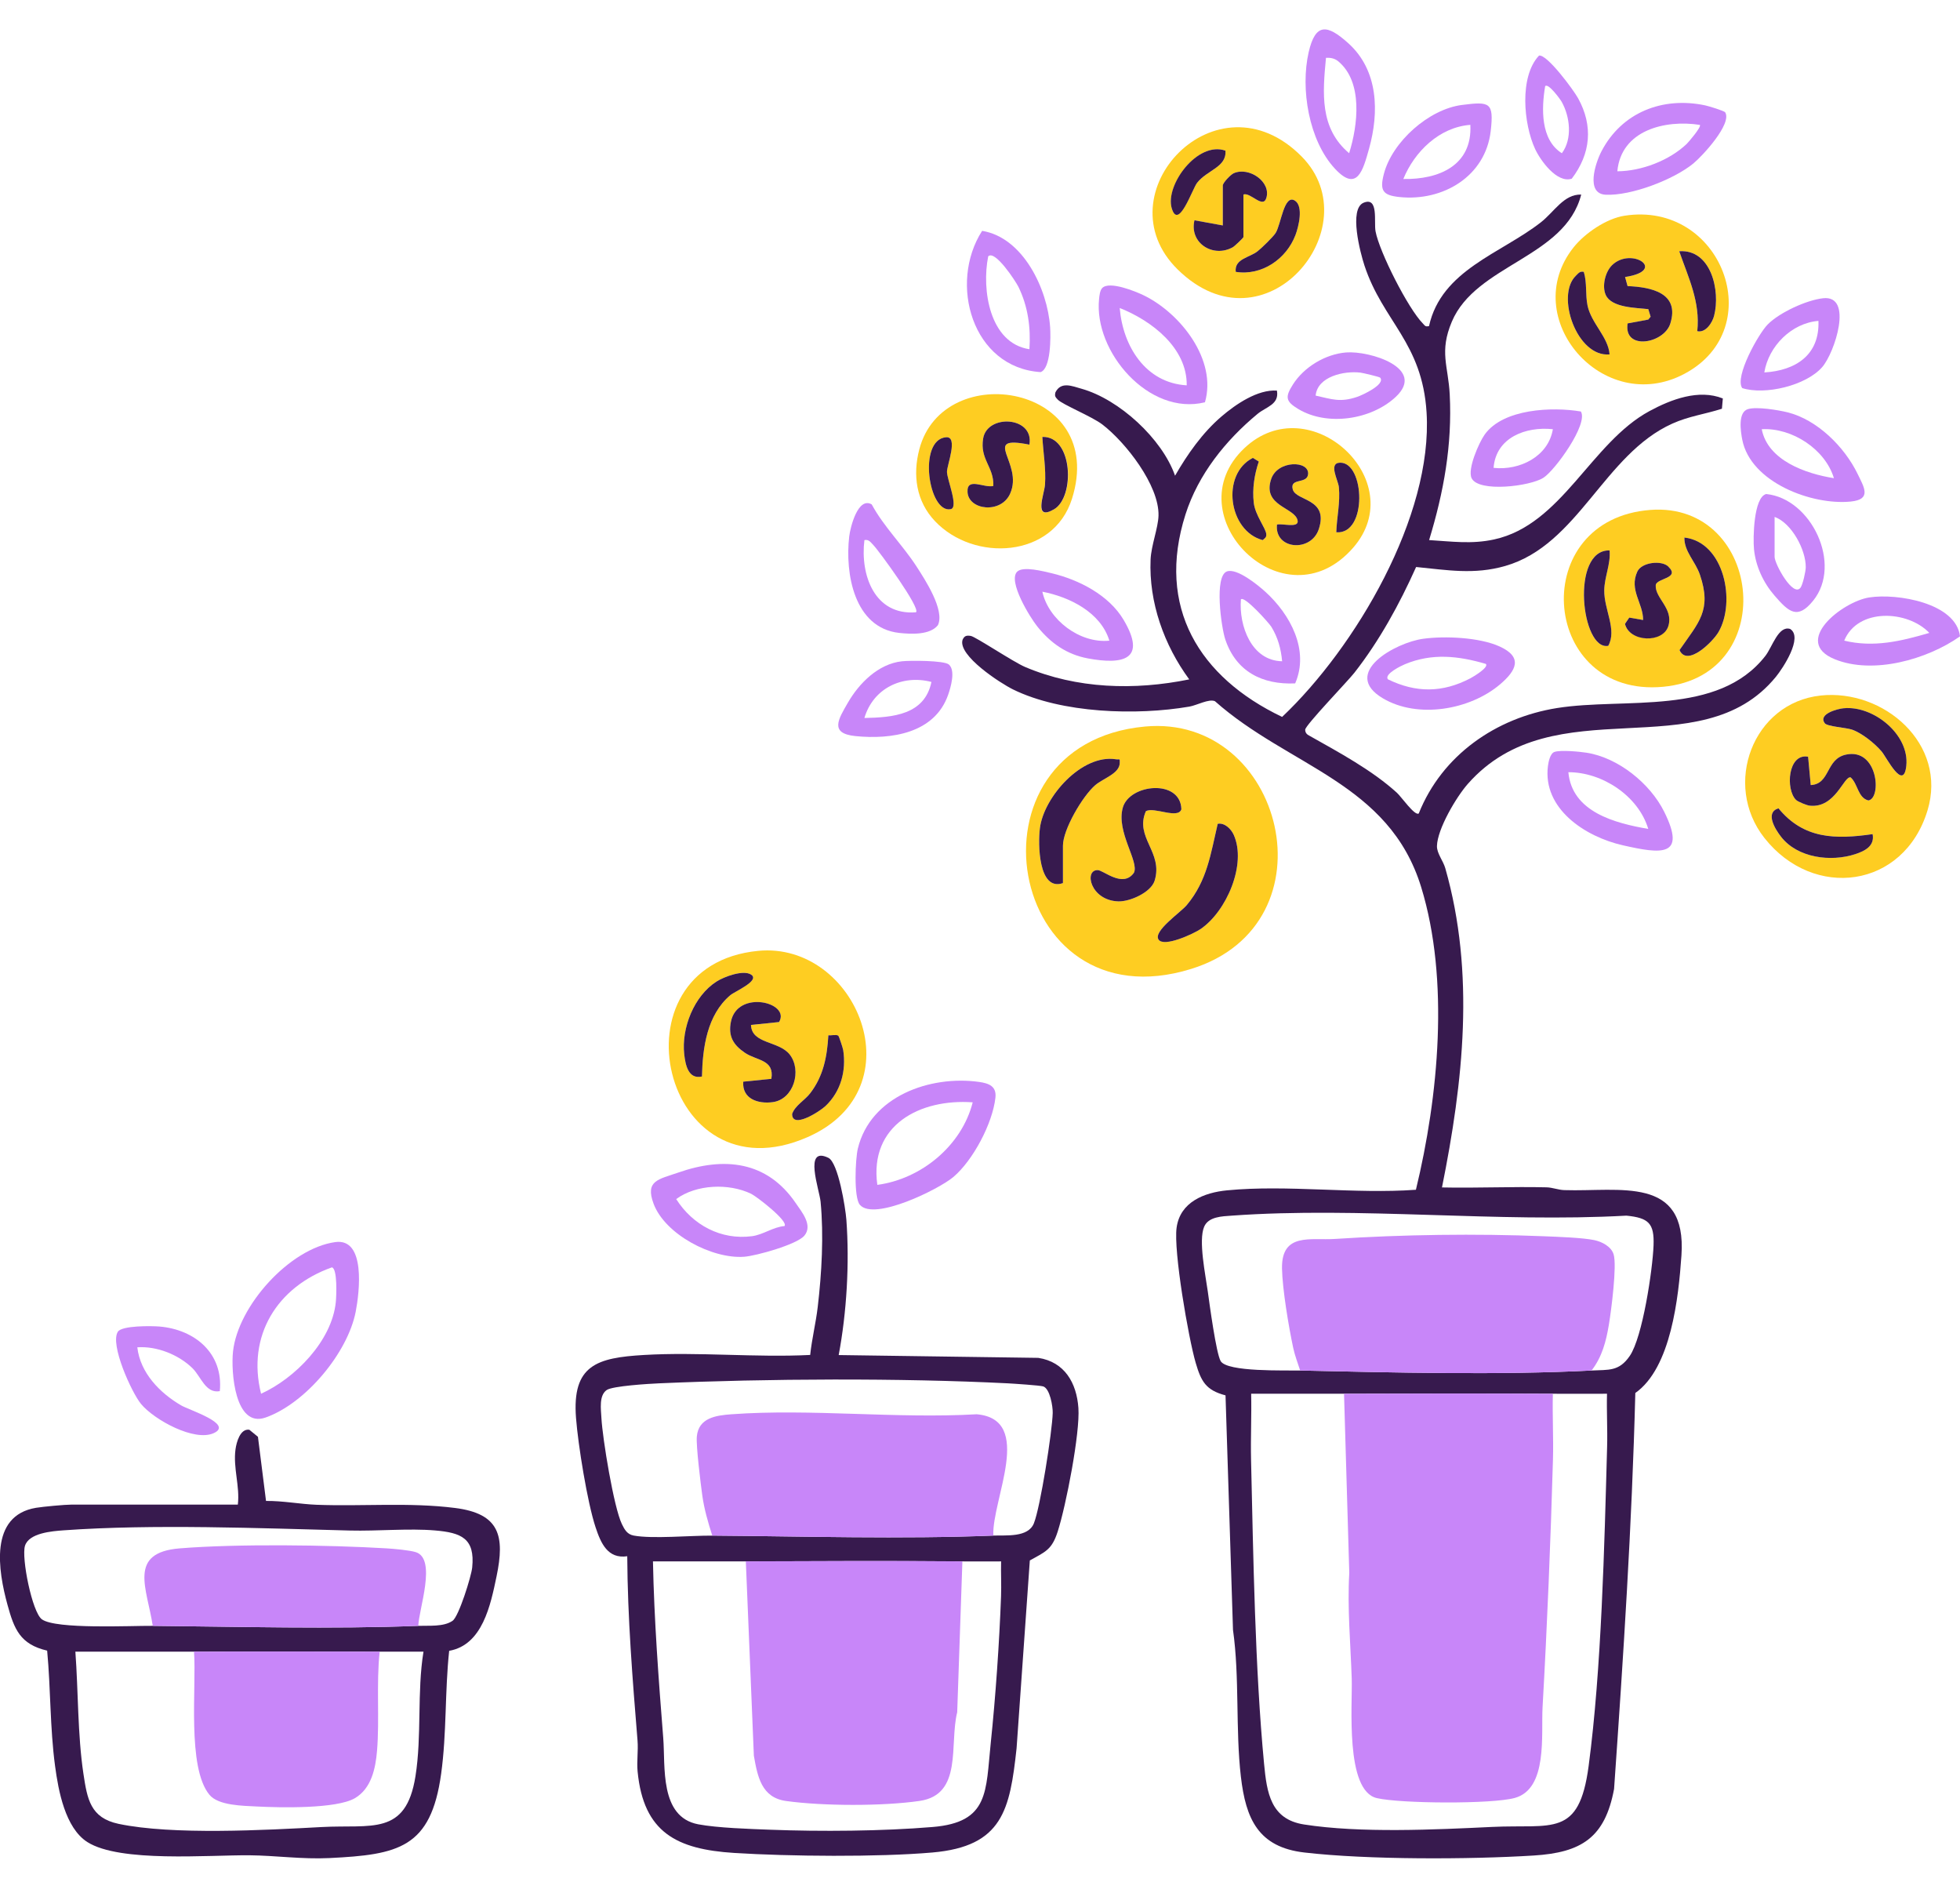 <?xml version="1.0" encoding="UTF-8"?> <svg xmlns="http://www.w3.org/2000/svg" width="200" height="192" viewBox="0 0 200 192" fill="none"><g clip-path="url(#clip0_13160_5493)"><path d="M161.349 19.844C159.705 26.293 150.612 26.977 148.146 32.818C146.844 35.901 147.781 37.325 147.931 40.237C148.194 45.413 147.323 50.185 145.828 55.098C148.136 55.237 150.162 55.537 152.469 55.032C159.392 53.519 162.336 45.171 168.316 41.937C170.529 40.74 173.342 39.672 175.799 40.65L175.707 41.698C173.973 42.258 172.347 42.45 170.647 43.216C163.67 46.352 161.057 55.592 153.598 57.739C150.414 58.655 147.654 58.152 144.502 57.845C142.803 61.633 140.758 65.372 138.193 68.645C137.525 69.498 133.186 73.997 133.183 74.442C133.183 74.76 133.36 74.936 133.625 75.065C136.62 76.754 139.998 78.564 142.545 80.88C142.995 81.29 144.373 83.277 144.771 82.99C147.144 77.049 152.64 73.229 158.881 72.234C165.798 71.134 175.305 73.113 180.138 66.917C180.848 66.006 181.469 63.786 182.669 64.165C184.021 65.017 181.927 68.174 181.214 69.048C173.468 78.52 158.634 69.932 149.778 79.972C148.609 81.296 146.67 84.569 146.628 86.31C146.61 87.058 147.26 87.808 147.478 88.573C150.538 99.292 149.309 110.372 147.141 121.141C150.691 121.22 154.258 121.043 157.808 121.13C158.429 121.146 159.005 121.396 159.628 121.414C165.264 121.599 172.145 119.888 171.576 128.079C171.282 132.331 170.529 139.543 166.869 142.111C166.527 155.595 165.643 169.058 164.701 182.508C163.775 187.484 161.368 188.997 156.495 189.299C149.925 189.707 139.569 189.741 133.097 188.991C128.392 188.447 127.121 185.555 126.621 181.259C126.058 176.407 126.503 171.134 125.816 166.277L125.053 142.353C123.038 141.826 122.562 140.921 122.009 139.035C121.265 136.485 119.733 127.616 120.062 125.243C120.423 122.627 122.864 121.667 125.203 121.438C131.347 120.841 138.256 121.835 144.481 121.378C146.783 111.89 147.923 99.953 145.018 90.504C141.742 79.846 131.526 78.233 123.975 71.537C123.369 71.263 122.135 71.953 121.367 72.087C115.976 73.013 108.341 72.781 103.363 70.332C102.1 69.711 97.719 66.882 98.221 65.272C98.408 64.851 98.635 64.809 99.063 64.877C99.545 64.956 103.402 67.535 104.599 68.043C109.88 70.282 115.771 70.448 121.351 69.311C118.794 65.83 117.218 61.47 117.407 57.082C117.47 55.645 118.181 53.853 118.215 52.606C118.299 49.515 114.858 45.126 112.492 43.31C111.419 42.487 108.414 41.274 107.933 40.766C107.683 40.503 107.601 40.403 107.699 40.022C108.277 38.888 109.398 39.39 110.356 39.658C114.203 40.737 118.581 44.755 119.904 48.531C121.165 46.339 122.704 44.147 124.648 42.484C126.103 41.24 128.329 39.716 130.297 39.848C130.56 41.269 129.195 41.503 128.329 42.218C125.074 44.91 122.27 48.394 120.967 52.485C117.96 61.933 122.364 69.1 130.829 73.139C138.309 66.059 146.231 52.661 145.568 42.071C145.123 34.93 141.113 32.799 139.232 27.092C138.811 25.811 137.611 21.301 139.153 20.678C140.695 20.054 140.182 22.633 140.361 23.596C140.753 25.711 143.692 31.484 145.179 32.989C145.397 33.21 145.418 33.36 145.818 33.268C147.078 27.548 153.156 25.866 157.216 22.693C158.621 21.596 159.568 19.807 161.341 19.849L161.349 19.844ZM132.67 139.819C142.153 140.027 152.995 140.3 162.402 139.819C164.151 139.729 165.204 139.937 166.304 138.327C167.616 136.409 168.635 129.531 168.729 127.066C168.816 124.798 168.229 124.248 165.964 124.019C152.83 124.753 138.703 123.08 125.687 124.019C124.698 124.09 123.312 124.117 122.872 125.151C122.272 126.561 123.014 130.081 123.243 131.749C123.419 133.033 124.096 138.059 124.556 138.856C125.214 139.993 131.2 139.787 132.67 139.819ZM137.143 142.187C133.988 142.2 130.823 142.179 127.669 142.187C127.721 144.421 127.608 146.67 127.658 148.909C127.887 158.768 128.058 170.187 128.987 179.943C129.268 182.908 129.66 185.6 133.06 186.131C138.801 187.029 146.439 186.66 152.259 186.381C158.41 186.087 161.128 187.507 162.104 180.177C163.422 170.266 163.715 157.663 163.991 147.596C164.041 145.799 163.933 143.987 163.98 142.189C162.141 142.184 160.291 142.2 158.452 142.189C151.354 142.155 144.239 142.161 137.141 142.189L137.143 142.187Z" fill="#371A4E"></path><path d="M85.577 138.242L105.944 138.528C108.641 138.939 109.862 141.094 110.041 143.641C110.22 146.187 108.783 153.589 107.928 156.251C107.334 158.104 106.686 158.304 105.084 159.196L103.732 178.366C103.05 184.612 102.327 188.364 95.149 188.99C89.589 189.474 80.536 189.39 74.913 189.035C69.075 188.664 65.668 186.972 65.062 180.731C64.962 179.702 65.139 178.616 65.055 177.582C64.544 171.322 64.041 165.055 64.005 158.767C62.008 159.059 61.308 157.427 60.774 155.815C59.929 153.27 58.987 147.387 58.777 144.656C58.358 139.257 60.921 138.515 65.704 138.234C71.243 137.905 77.102 138.512 82.672 138.231C82.843 136.597 83.249 134.976 83.441 133.345C83.848 129.872 84.067 126.065 83.733 122.594C83.614 121.358 81.965 116.88 84.527 118.119C85.538 118.608 86.277 123.255 86.364 124.436C86.693 128.885 86.4 133.879 85.58 138.244L85.577 138.242ZM72.682 156.659C82.064 156.733 92.034 157.03 101.361 156.659C102.666 156.607 104.913 156.878 105.5 155.404C106.16 153.752 107.368 146.064 107.42 144.148C107.439 143.504 107.141 141.665 106.449 141.441C106.139 141.338 103.442 141.157 102.819 141.125C91.913 140.575 78.207 140.644 67.275 141.125C66.228 141.17 62.505 141.394 61.908 141.809C61.103 142.37 61.321 143.759 61.371 144.688C61.484 146.75 62.629 153.783 63.46 155.491C63.731 156.046 63.994 156.53 64.662 156.657C66.57 157.012 70.501 156.646 72.679 156.664L72.682 156.659ZM76.103 159.29C72.948 159.303 69.783 159.282 66.628 159.29C66.749 165.3 67.204 171.322 67.678 177.318C67.907 180.202 67.278 185.362 71.248 186.114C73.198 186.483 76.516 186.588 78.589 186.667C83.769 186.864 90.031 186.817 95.173 186.388C100.95 185.909 100.579 182.762 101.095 177.839C101.59 173.106 101.974 167.594 102.148 162.842C102.19 161.661 102.124 160.472 102.153 159.293C100.84 159.288 99.516 159.306 98.204 159.293C90.844 159.23 83.462 159.264 76.103 159.293V159.29Z" fill="#371A4E"></path><path d="M24.269 153.502C24.493 151.615 23.774 149.752 24.03 147.868C24.13 147.124 24.509 145.732 25.44 145.861L26.321 146.582L27.145 153.125C28.834 153.104 30.657 153.452 32.281 153.515C36.985 153.696 41.74 153.249 46.426 153.841C51.009 154.42 51.525 156.709 50.667 160.829C50.059 163.75 49.233 167.817 45.834 168.415C45.386 172.577 45.589 176.808 45.015 180.96C43.968 188.535 40.666 189.211 33.617 189.558C30.844 189.695 28.111 189.298 25.461 189.274C21.291 189.237 12.232 190.034 8.917 187.927C6.644 186.48 5.954 182.665 5.62 180.173C5.096 176.282 5.178 172.303 4.812 168.396C2.047 167.752 1.444 166.199 0.763 163.716C-0.182 160.271 -1.129 154.625 3.673 153.825C4.407 153.704 6.633 153.499 7.293 153.499H24.264L24.269 153.502ZM15.587 165.868C24.445 165.952 33.878 166.212 42.687 165.868C43.75 165.826 45.26 165.991 46.181 165.352C46.818 164.91 48.089 160.832 48.183 159.919C48.488 156.935 47.065 156.364 44.394 156.135C41.724 155.906 38.517 156.214 35.704 156.143C26.527 155.909 15.608 155.47 6.499 156.122C5.288 156.209 2.963 156.393 2.55 157.698C2.168 158.909 3.278 164.492 4.278 165.205C5.725 166.239 13.353 165.847 15.587 165.868ZM19.796 168.499C15.765 168.509 11.722 168.494 7.691 168.499C7.993 172.545 7.912 176.963 8.514 180.965C8.904 183.551 9.225 185.459 12.095 186.067C17.589 187.227 27.103 186.706 32.823 186.393C37.896 186.117 41.416 187.335 42.392 181.228C43.055 177.076 42.542 172.611 43.213 168.501C41.727 168.494 40.227 168.504 38.74 168.501C32.431 168.478 26.106 168.486 19.796 168.501V168.499Z" fill="#371A4E"></path><path d="M116.829 74.121C130.966 72.808 136.383 94.244 121.557 98.846C102.634 104.718 97.698 75.9 116.829 74.121ZM108.465 90.092V86.277C108.465 84.617 110.472 81.207 111.759 80.099C112.559 79.412 114.219 78.928 114.258 77.86C114.279 77.302 114.258 77.521 113.864 77.457C110.396 76.91 106.541 81.265 106.118 84.456C105.902 86.074 105.952 90.973 108.465 90.089V90.092ZM116.924 82.764C117.726 82.267 120.207 83.604 120.549 82.564C120.468 79.444 115.258 79.968 114.574 82.391C113.874 84.872 116.268 87.908 115.705 89.042C114.577 90.626 112.614 88.782 112.014 88.769C110.585 88.74 111.261 91.873 114.121 91.957C115.3 91.992 117.452 91.039 117.821 89.845C118.721 86.932 115.758 85.445 116.924 82.764ZM118.223 95.857C118.789 96.667 121.812 95.249 122.496 94.786C125.143 92.994 127.24 88.177 125.89 85.164C125.622 84.567 124.956 83.901 124.256 84.043C123.536 87.108 123.191 89.826 121.099 92.334C120.47 93.089 117.629 95.004 118.223 95.854V95.857Z" fill="#FECD22"></path><path d="M77.36 97.006C87.387 96.03 93.662 111.062 82.414 116.005C67.575 122.528 62.047 98.498 77.36 97.006ZM71.629 109.825C71.695 106.894 72.14 103.542 74.518 101.529C74.984 101.135 77.599 100.035 76.639 99.422C75.834 98.909 73.884 99.643 73.121 100.129C70.814 101.6 69.519 104.889 69.819 107.557C69.943 108.649 70.238 110.135 71.629 109.822V109.825ZM79.494 104.268C80.712 102.274 75.258 100.927 74.584 104.229C74.284 105.702 74.826 106.607 76.016 107.412C77.205 108.217 79.033 108.083 78.71 110.064L75.839 110.354C75.71 112.109 77.344 112.643 78.847 112.443C81.001 112.154 81.841 109.196 80.58 107.586C79.468 106.165 76.7 106.531 76.629 104.568L79.491 104.271L79.494 104.268ZM85.537 105.655C85.303 105.513 84.832 105.655 84.527 105.615C84.401 107.786 84.022 109.78 82.675 111.527C82.109 112.259 81.138 112.767 80.83 113.637C80.817 115.221 83.661 113.38 84.24 112.83C85.808 111.335 86.364 109.236 86.04 107.123C86.006 106.902 85.603 105.694 85.537 105.652V105.655Z" fill="#FECD22"></path><path d="M185.76 70.958C192.217 70.258 198.739 75.897 196.687 82.672C194.269 90.652 185.06 91.857 180.038 85.482C175.749 80.035 178.867 71.708 185.76 70.961V70.958ZM188.131 72.255C187.492 72.319 185.487 72.842 186.2 73.789C186.45 74.121 188.362 74.229 188.973 74.437C189.991 74.781 191.307 75.847 192.001 76.67C192.522 77.286 194.235 80.78 194.517 78.128C194.856 74.921 191.141 71.961 188.128 72.258L188.131 72.255ZM183.261 81.598C183.461 81.798 184.363 82.159 184.66 82.193C187.286 82.48 188.141 79.138 188.841 79.307C189.589 79.965 189.575 81.401 190.657 81.662C192.03 81.435 191.63 76.305 188.381 76.981C186.273 77.42 186.797 79.986 184.768 80.093L184.5 77.199C182.427 76.826 182.187 80.528 183.261 81.598ZM191.083 85.095C187.307 85.642 184.061 85.616 181.474 82.464C180.077 82.885 181.13 84.579 181.735 85.364C183.416 87.534 186.815 87.955 189.31 87.139C190.299 86.816 191.309 86.305 191.08 85.095H191.083Z" fill="#FECD22"></path><path d="M168.4 52.022C179.982 51.138 181.819 69.511 169.124 70.106C157.144 70.666 155.918 52.977 168.4 52.022ZM171.876 54.837C171.844 56.266 172.991 57.255 173.462 58.642C174.699 62.276 173.328 63.499 171.378 66.322C172.168 68.077 174.786 65.457 175.349 64.496C177.151 61.426 175.956 55.308 171.876 54.84V54.837ZM164.243 56.153C160.241 56.045 161.346 66.412 164.106 65.888C165.022 64.249 163.669 62.194 163.698 60.226C163.717 58.844 164.369 57.55 164.243 56.153ZM170.226 57.795C169.542 57.137 167.511 57.353 167.069 58.318C166.211 60.192 167.674 61.544 167.661 63.254L166.248 63.01L165.811 63.651C166.271 65.535 169.739 65.562 170.242 63.857C170.771 62.062 168.855 61.018 168.95 59.705C169.002 58.974 171.513 59.034 170.223 57.797L170.226 57.795Z" fill="#FECD22"></path><path d="M165.754 22.01C175.662 20.453 180.622 33.498 171.881 38.136C163.573 42.548 154.861 32.421 160.565 25.241C161.718 23.791 163.909 22.3 165.754 22.01ZM173.192 33.787C174.047 33.989 174.726 32.921 174.91 32.216C175.57 29.664 174.599 25.396 171.35 25.633C172.284 28.335 173.51 30.788 173.192 33.787ZM165.825 28.264C170.211 27.604 166.467 25.128 164.493 27.062C163.796 27.746 163.449 29.204 163.857 30.098C164.454 31.416 166.998 31.398 168.198 31.543L168.432 32.313L168.195 32.606L166.085 32.998C165.643 35.8 169.795 35.074 170.442 33.013C171.426 29.872 168.477 29.29 166.083 29.19L165.827 28.267L165.825 28.264ZM161.612 27.735C161.202 27.646 161.07 27.875 160.812 28.12C158.705 30.127 160.907 36.476 164.243 36.155C164.114 34.387 162.37 32.99 161.994 31.172C161.76 30.048 161.957 28.856 161.612 27.735Z" fill="#FECD22"></path><path d="M132.841 15.987C139.903 23.157 129.089 36.275 120.162 27.482C112.34 19.778 124.166 7.181 132.841 15.987ZM125.043 15.369C122.193 14.364 118.894 18.923 119.559 21.228C120.225 23.533 121.654 19.299 122.148 18.658C123.156 17.347 125.195 17.061 125.043 15.369ZM126.882 19.842C127.611 19.592 128.873 21.331 129.221 20.197C129.729 18.539 127.447 16.987 125.898 17.671C125.566 17.816 124.779 18.652 124.779 18.921V22.999L121.885 22.473C121.335 24.825 123.824 26.34 125.811 25.214C126.003 25.106 126.884 24.259 126.884 24.183V19.842H126.882ZM126.095 27.735C128.763 28.158 131.265 26.414 132.194 23.97C132.504 23.154 133.02 21.076 132.16 20.486C131.018 19.707 130.728 22.894 130.16 23.778C129.892 24.196 128.755 25.293 128.329 25.63C127.495 26.293 125.942 26.393 126.095 27.735Z" fill="#FECD22"></path><path d="M95.403 53.165C93.485 51.139 93.119 48.468 93.808 45.837C96.261 36.468 113.055 39.241 109.385 50.889C107.477 56.946 99.389 57.377 95.403 53.165ZM105.043 45.364C105.548 42.482 100.755 42.201 100.326 44.721C99.96 46.871 101.441 47.626 101.362 49.576C100.405 49.815 98.637 48.629 98.731 50.21C98.842 52.046 102.136 52.452 103.075 50.365C104.488 47.224 99.955 44.348 105.046 45.364H105.043ZM96.534 44.608C93.63 44.853 94.743 52.407 97.013 51.944C97.847 51.773 96.626 48.907 96.629 48.129C96.629 47.453 97.81 44.503 96.534 44.608ZM106.361 44.574C106.454 46.208 106.743 47.795 106.632 49.45C106.569 50.394 105.367 53.233 107.559 51.954C109.75 50.676 109.487 44.464 106.361 44.574Z" fill="#FECD22"></path><path d="M126.977 45.721C133.628 39.435 144.047 49.049 138.067 55.89C131.018 63.954 119.73 52.567 126.977 45.721ZM127.845 46.713C124.566 48.376 125.343 54.175 128.85 55.101C129.071 54.893 129.245 54.835 129.213 54.488C129.158 53.867 128.074 52.548 127.934 51.286C127.779 49.862 127.995 48.428 128.45 47.086L127.845 46.713ZM136.356 54.309C139.572 54.545 139.269 47.142 136.735 47.205C135.522 47.234 136.548 48.989 136.619 49.704C136.772 51.27 136.401 52.767 136.356 54.311V54.309ZM130.302 53.519C130.039 56.077 133.783 56.382 134.572 53.975C135.604 50.825 132.244 51.13 131.915 49.931C131.586 48.731 133.37 49.412 133.478 48.389C133.628 46.963 130.379 46.928 129.718 48.855C128.755 51.67 132.178 51.743 132.412 53.122C132.549 53.914 130.789 53.364 130.302 53.519Z" fill="#FECD22"></path><path d="M34.207 126.717C37.346 126.28 36.683 131.826 36.296 133.821C35.475 138.03 31.168 143.187 27.095 144.616C23.972 145.711 23.553 139.956 23.777 137.881C24.28 133.229 29.542 127.367 34.207 126.717ZM26.64 142.188C30.108 140.614 33.865 136.804 34.265 132.845C34.328 132.232 34.449 129.411 33.865 129.295C28.289 131.279 25.161 136.265 26.64 142.188Z" fill="#C886F9"></path><path d="M87.742 122.915C87.103 122.173 87.279 118.242 87.534 117.179C88.818 111.843 94.904 109.683 99.89 110.375C100.921 110.517 101.703 110.823 101.574 111.986C101.282 114.606 99.295 118.374 97.277 120.081C95.804 121.326 89.192 124.594 87.742 122.915ZM99.256 112.459C93.883 112.072 88.679 114.775 89.523 120.879C94.009 120.281 98.135 116.882 99.256 112.459Z" fill="#C886F9"></path><path d="M82.075 126.064C81.322 126.963 77.17 128.121 75.936 128.213C72.676 128.455 67.854 125.935 66.688 122.793C65.812 120.428 67.206 120.325 69.198 119.628C73.895 117.983 78.273 118.436 81.204 122.748C81.814 123.646 82.969 124.993 82.075 126.066V126.064ZM80.049 125.082C80.493 124.595 77.202 122.056 76.639 121.785C74.355 120.694 71.058 120.822 68.998 122.327C70.679 124.974 73.568 126.532 76.739 126.114C77.886 125.961 78.886 125.177 80.049 125.082Z" fill="#C886F9"></path><path d="M158.624 76.71C159.253 76.496 161.139 76.675 161.889 76.791C165.12 77.294 168.377 79.922 169.814 82.811C172.137 87.484 169.482 87.116 165.599 86.237C161.715 85.358 157.398 82.485 157.953 78.146C158.008 77.707 158.184 76.857 158.621 76.71H158.624ZM168.19 84.566C167.18 81.198 163.494 78.772 160.037 78.78C160.408 82.861 164.83 83.985 168.19 84.566Z" fill="#C886F9"></path><path d="M145.236 65.165C147.449 64.865 150.951 65.02 153.003 65.944C155.448 67.044 154.714 68.422 153.056 69.827C149.983 72.429 144.679 73.35 141.121 71.248C136.759 68.672 142.403 65.546 145.236 65.165ZM151.614 67.73C148.812 66.909 146.136 66.609 143.363 67.762C143.013 67.907 141.221 68.759 141.619 69.301C144.489 70.701 147.199 70.69 150.054 69.191C150.293 69.064 151.961 68.088 151.617 67.73H151.614Z" fill="#C886F9"></path><path d="M178.372 41.735C179.267 41.469 181.437 41.827 182.406 42.066C185.431 42.819 188.207 45.579 189.549 48.341C190.23 49.741 190.999 50.949 188.86 51.167C184.892 51.57 178.627 49.215 177.78 44.85C177.617 44.003 177.314 42.048 178.37 41.735H178.372ZM187.134 48.783C186.255 45.85 182.884 43.621 179.769 43.787C180.388 46.973 184.247 48.325 187.134 48.783Z" fill="#C886F9"></path><path d="M100.221 23.552C104.417 24.235 106.891 29.498 107.156 33.381C107.222 34.334 107.243 37.615 106.18 37.962C99.197 37.504 96.772 28.906 100.218 23.549L100.221 23.552ZM105.044 35.628C105.186 33.407 104.902 31.271 103.918 29.258C103.66 28.729 101.526 25.441 100.837 26.156C100.16 29.516 100.95 35.005 105.044 35.628Z" fill="#C886F9"></path><path d="M112.474 29.38C113.209 28.64 115.858 29.717 116.721 30.137C120.457 31.961 124.206 36.713 122.954 41.041C117.237 42.454 111.59 35.876 112.151 30.495C112.185 30.156 112.238 29.622 112.474 29.382V29.38ZM121.094 39.312C121.141 35.484 117.502 32.706 114.256 31.422C114.577 35.316 116.895 39.07 121.094 39.312Z" fill="#C886F9"></path><path d="M176.041 11.462C176.762 12.635 173.7 15.935 172.789 16.679C170.771 18.332 166.438 19.987 163.849 19.866C161.77 19.768 162.791 16.642 163.407 15.453C165.485 11.454 169.658 9.836 173.994 10.749C174.342 10.822 175.944 11.307 176.041 11.462ZM173.452 12.741C169.885 12.188 165.417 13.293 165.035 17.474C167.482 17.463 170.332 16.377 172.11 14.685C172.289 14.514 173.665 12.909 173.452 12.741Z" fill="#C886F9"></path><path d="M190.749 60.95C193.575 60.511 199.595 61.505 200 64.921C196.658 67.281 191.123 68.849 187.213 67.252C182.819 65.457 187.986 61.379 190.749 60.948V60.95ZM196.869 64.568C194.667 62.25 189.565 61.992 188.186 65.357C191.186 66.086 193.993 65.413 196.869 64.568Z" fill="#C886F9"></path><path d="M88.952 51.462C90.202 53.764 92.117 55.614 93.528 57.8C94.385 59.126 96.438 62.252 95.704 63.781C94.896 64.799 92.962 64.701 91.757 64.57C87.147 64.059 86.216 58.497 86.655 54.73C86.766 53.782 87.552 50.643 88.952 51.459V51.462ZM93.467 62.462C93.986 62.083 89.689 56.195 89.129 55.621C88.852 55.34 88.671 55.006 88.205 55.1C87.763 58.684 89.252 62.804 93.465 62.465L93.467 62.462Z" fill="#C886F9"></path><path d="M22.428 141.924C20.976 142.187 20.51 140.435 19.639 139.582C18.218 138.196 16 137.314 14.011 137.451C14.316 140.077 16.313 142.108 18.479 143.374C19.321 143.866 23.814 145.263 21.838 146.194C19.863 147.125 15.742 144.855 14.4 143.242C13.435 142.082 11.185 137.138 12.03 135.857C12.448 135.222 15.456 135.265 16.258 135.33C19.899 135.633 22.802 138.082 22.43 141.919L22.428 141.924Z" fill="#C886F9"></path><path d="M137.58 4.408C140.659 7.178 140.74 11.448 139.701 15.164C139.08 17.379 138.488 19.65 136.22 17.213C133.552 14.345 132.679 9.059 133.539 5.318C134.231 2.316 135.428 2.471 137.58 4.408ZM136.541 6.242C136.188 5.952 135.749 5.871 135.304 5.9C134.968 9.475 134.631 13.069 137.667 15.632C138.554 12.806 139.112 8.357 136.541 6.242Z" fill="#C886F9"></path><path d="M103.794 58.322C104.391 57.73 106.496 58.29 107.317 58.482C110.095 59.143 113.158 60.711 114.658 63.245C117.044 67.281 114.624 67.846 110.998 67.168C108.843 66.765 107.199 65.605 105.841 63.905C105.096 62.974 102.82 59.288 103.794 58.319V58.322ZM113.2 65.36C112.321 62.463 109.119 60.895 106.362 60.364C106.993 63.237 110.188 65.665 113.2 65.36Z" fill="#C886F9"></path><path d="M149.191 10.706C152.014 10.348 152.451 10.422 152.114 13.366C151.583 17.994 147.236 20.565 142.803 20.102C141.092 19.923 140.766 19.444 141.216 17.726C142.079 14.447 145.807 11.132 149.191 10.706ZM150.035 12.737C146.876 12.977 144.339 15.463 143.197 18.26C146.794 18.328 150.254 16.9 150.035 12.737Z" fill="#C886F9"></path><path d="M125.219 58.289C126.24 57.958 128.332 59.663 129.111 60.368C131.642 62.657 133.639 66.317 132.16 69.719C128.819 69.869 126.135 68.524 125.03 65.238C124.622 64.025 123.867 58.731 125.217 58.289H125.219ZM130.829 67.461C130.716 66.198 130.397 65.035 129.734 63.954C129.49 63.557 126.972 60.739 126.622 61.149C126.409 63.836 127.693 67.406 130.829 67.461Z" fill="#C886F9"></path><path d="M96.821 67.791C97.526 68.401 97.016 70.114 96.75 70.88C95.374 74.818 90.959 75.466 87.284 75.095C84.608 74.824 85.552 73.366 86.515 71.695C87.662 69.706 89.612 67.736 92.02 67.465C92.827 67.372 96.337 67.372 96.821 67.791ZM95.045 69.572C92.07 68.796 89.097 70.222 88.204 73.25C91.136 73.19 94.348 72.924 95.045 69.572Z" fill="#C886F9"></path><path d="M161.312 41.98C162.102 43.245 158.681 47.979 157.492 48.742C156.126 49.618 150.877 50.257 150.164 48.784C149.722 47.873 150.904 45.166 151.501 44.329C153.393 41.685 158.408 41.488 161.312 41.98ZM158.455 43.787C155.716 43.495 152.648 44.611 152.406 47.731C155.069 48.021 157.997 46.574 158.455 43.787Z" fill="#C886F9"></path><path d="M180.217 50.399C184.832 50.855 188.023 57.559 185.021 61.276C183.414 63.268 182.516 62.423 181.075 60.763C179.938 59.453 179.146 57.764 178.978 56.019C178.87 54.899 178.938 50.752 180.214 50.402L180.217 50.399ZM181.082 52.731V56.809C181.082 57.535 182.985 61.003 183.735 59.942C183.958 59.624 184.258 58.309 184.261 57.864C184.274 56.088 182.827 53.367 181.082 52.733V52.731Z" fill="#C886F9"></path><path d="M180.388 33.089C181.603 31.871 184.329 30.619 186.023 30.427C189.152 30.069 187.218 35.986 185.937 37.454C184.29 39.338 180.106 40.335 177.778 39.593C176.972 38.462 179.43 34.052 180.388 33.089ZM185.555 32.737C182.808 32.96 180.472 35.313 180.032 37.996C183.229 37.807 185.692 36.215 185.555 32.737Z" fill="#C886F9"></path><path d="M137.356 35.957C139.769 35.768 145.573 37.554 142.413 40.501C139.919 42.824 135.446 43.506 132.489 41.735C131.168 40.946 131.121 40.504 131.931 39.225C133.068 37.436 135.243 36.126 137.359 35.957H137.356ZM140.827 38.525C140.761 38.446 139.074 38.046 138.832 38.017C137.143 37.809 134.433 38.412 134.249 40.359C135.941 40.735 136.746 41.069 138.464 40.496C139.027 40.309 141.405 39.212 140.829 38.522L140.827 38.525Z" fill="#C886F9"></path><path d="M157.045 5.671C157.866 5.513 160.581 9.202 161.033 10.028C162.581 12.833 162.328 15.677 160.384 18.229C158.881 18.729 157.189 16.374 156.645 15.203C155.463 12.654 155.016 7.821 157.042 5.671H157.045ZM157.668 8.794C157.287 11.078 157.189 14.259 159.373 15.632C160.468 14.164 160.207 11.912 159.357 10.389C159.215 10.131 157.979 8.431 157.668 8.791V8.794Z" fill="#C886F9"></path><path d="M158.455 142.188C158.397 144.422 158.528 146.674 158.465 148.908C158.226 157.288 157.879 165.778 157.405 174.158C157.247 176.958 157.96 182.488 154.569 183.425C152.245 184.067 142.902 184.006 140.49 183.441C137.232 182.678 138.016 173.848 137.932 171.264C137.814 167.701 137.472 164.071 137.682 160.463L137.146 142.188C144.244 142.159 151.359 142.154 158.457 142.188H158.455Z" fill="#C886F9"></path><path d="M162.401 139.819C152.995 140.301 142.152 140.027 132.67 139.819C132.422 139.043 132.133 138.312 131.959 137.504C131.502 135.36 130.857 131.534 130.817 129.413C130.752 125.706 133.759 126.559 136.219 126.395C143.113 125.945 150.609 125.838 157.547 126.122C158.902 126.177 161.485 126.264 162.68 126.514C163.451 126.674 164.403 127.158 164.653 127.961C165.011 129.113 164.411 133.705 164.172 135.139C163.888 136.843 163.48 138.43 162.404 139.817L162.401 139.819Z" fill="#C886F9"></path><path d="M98.203 159.289L97.674 174.679C96.853 177.954 98.274 183.085 93.833 183.729C90.086 184.274 83.961 184.258 80.204 183.735C77.707 183.387 77.304 181.264 76.925 179.12L76.105 159.287C83.464 159.258 90.847 159.223 98.206 159.287L98.203 159.289Z" fill="#C886F9"></path><path d="M101.36 156.659C92.033 157.03 82.064 156.732 72.681 156.659C72.247 155.304 71.858 153.97 71.66 152.549C71.497 151.365 71.018 147.505 71.105 146.555C71.279 144.632 73.086 144.395 74.644 144.282C82.724 143.693 91.507 144.755 99.66 144.282C105.58 144.798 101.194 153.009 101.36 156.659Z" fill="#C886F9"></path><path d="M38.741 168.498C38.388 171.785 38.741 175.397 38.472 178.623C38.322 180.42 37.891 182.477 36.202 183.456C34.305 184.551 28.564 184.419 26.23 184.298C24.762 184.222 22.286 184.206 21.373 183.104C19.058 180.312 20.065 172.063 19.797 168.498C26.106 168.483 32.431 168.475 38.741 168.498Z" fill="#C886F9"></path><path d="M42.687 165.867C33.879 166.211 24.446 165.951 15.587 165.867C15.014 162.07 12.995 158.395 18.339 157.963C24.193 157.489 33.484 157.608 39.409 157.96C40.156 158.005 41.801 158.147 42.437 158.352C44.59 159.05 42.724 164.191 42.685 165.867H42.687Z" fill="#C886F9"></path><path d="M116.923 82.764C115.757 85.445 118.717 86.932 117.82 89.844C117.452 91.042 115.3 91.994 114.121 91.957C111.261 91.873 110.585 88.739 112.013 88.768C112.613 88.781 114.576 90.626 115.705 89.042C116.27 87.908 113.873 84.872 114.573 82.391C115.257 79.967 120.467 79.444 120.549 82.564C120.207 83.606 117.723 82.267 116.923 82.764Z" fill="#371A4E"></path><path d="M118.223 95.857C117.631 95.007 120.47 93.089 121.099 92.336C123.191 89.829 123.535 87.111 124.256 84.046C124.956 83.904 125.622 84.569 125.89 85.167C127.24 88.177 125.143 92.997 122.496 94.788C121.812 95.252 118.786 96.67 118.223 95.859V95.857Z" fill="#371A4E"></path><path d="M108.464 90.092C105.952 90.973 105.904 86.077 106.117 84.459C106.541 81.267 110.395 76.913 113.863 77.46C114.258 77.523 114.279 77.302 114.258 77.863C114.218 78.928 112.556 79.415 111.758 80.102C110.472 81.209 108.464 84.619 108.464 86.279V90.094V90.092Z" fill="#371A4E"></path><path d="M79.493 104.268L76.631 104.565C76.702 106.531 79.47 106.165 80.583 107.583C81.843 109.191 81.004 112.151 78.849 112.44C77.346 112.64 75.712 112.109 75.841 110.351L78.712 110.062C79.035 108.08 77.22 108.222 76.018 107.409C74.815 106.596 74.286 105.702 74.586 104.226C75.257 100.924 80.712 102.268 79.496 104.265L79.493 104.268Z" fill="#371A4E"></path><path d="M71.629 109.825C70.237 110.138 69.943 108.652 69.819 107.56C69.519 104.889 70.814 101.603 73.121 100.132C73.884 99.646 75.834 98.912 76.639 99.425C77.599 100.038 74.984 101.137 74.518 101.532C72.14 103.545 71.695 106.897 71.629 109.828V109.825Z" fill="#371A4E"></path><path d="M85.537 105.655C85.603 105.694 86.005 106.905 86.04 107.126C86.366 109.236 85.808 111.338 84.24 112.832C83.661 113.382 80.817 115.224 80.83 113.64C81.138 112.769 82.109 112.264 82.674 111.53C84.022 109.783 84.4 107.789 84.527 105.618C84.832 105.657 85.303 105.515 85.537 105.657V105.655Z" fill="#371A4E"></path><path d="M183.26 81.598C182.189 80.528 182.429 76.826 184.5 77.199L184.768 80.093C186.794 79.985 186.27 77.42 188.38 76.981C191.63 76.302 192.03 81.435 190.656 81.661C189.575 81.401 189.588 79.964 188.841 79.307C188.141 79.141 187.286 82.482 184.66 82.193C184.363 82.161 183.46 81.798 183.26 81.598Z" fill="#371A4E"></path><path d="M191.083 85.096C191.312 86.306 190.299 86.817 189.312 87.14C186.818 87.956 183.419 87.535 181.738 85.364C181.132 84.583 180.08 82.888 181.477 82.465C184.061 85.617 187.31 85.643 191.086 85.096H191.083Z" fill="#371A4E"></path><path d="M188.132 72.256C191.144 71.959 194.859 74.919 194.52 78.126C194.238 80.778 192.525 77.287 192.005 76.668C191.307 75.845 189.992 74.782 188.976 74.434C188.363 74.227 186.453 74.121 186.203 73.787C185.49 72.84 187.495 72.314 188.134 72.253L188.132 72.256Z" fill="#371A4E"></path><path d="M171.876 54.838C175.96 55.309 177.152 61.423 175.349 64.494C174.786 65.454 172.168 68.077 171.379 66.32C173.329 63.496 174.699 62.273 173.463 58.639C172.992 57.256 171.845 56.264 171.876 54.835V54.838Z" fill="#371A4E"></path><path d="M170.227 57.795C171.516 59.032 169.006 58.971 168.953 59.702C168.861 61.015 170.774 62.062 170.245 63.854C169.716 65.646 166.272 65.533 165.814 63.649L166.251 63.007L167.664 63.252C167.675 61.542 166.212 60.189 167.072 58.316C167.514 57.35 169.545 57.137 170.229 57.792L170.227 57.795Z" fill="#371A4E"></path><path d="M164.244 56.153C164.37 57.553 163.718 58.845 163.699 60.226C163.673 62.194 165.023 64.249 164.107 65.888C161.347 66.412 160.242 56.045 164.244 56.153Z" fill="#371A4E"></path><path d="M165.825 28.264L166.08 29.187C168.474 29.287 171.426 29.871 170.44 33.01C169.795 35.07 165.643 35.796 166.083 32.994L168.193 32.602L168.43 32.31L168.195 31.539C166.996 31.395 164.451 31.413 163.854 30.095C163.446 29.2 163.794 27.743 164.491 27.058C166.464 25.125 170.208 27.601 165.822 28.261L165.825 28.264Z" fill="#371A4E"></path><path d="M161.612 27.735C161.957 28.856 161.76 30.048 161.994 31.172C162.373 32.987 164.114 34.387 164.243 36.155C160.907 36.476 158.708 30.127 160.812 28.12C161.068 27.878 161.199 27.646 161.612 27.735Z" fill="#371A4E"></path><path d="M173.191 33.786C173.51 30.787 172.284 28.334 171.35 25.632C174.599 25.398 175.57 29.666 174.909 32.215C174.728 32.92 174.046 33.986 173.191 33.786Z" fill="#371A4E"></path><path d="M126.882 19.842V24.183C126.882 24.257 126 25.104 125.808 25.215C123.822 26.341 121.335 24.825 121.883 22.473L124.777 22.999V18.921C124.777 18.653 125.563 17.819 125.895 17.671C127.447 16.987 129.726 18.54 129.218 20.197C128.871 21.329 127.608 19.592 126.879 19.842H126.882Z" fill="#371A4E"></path><path d="M126.095 27.735C125.943 26.393 127.495 26.294 128.329 25.63C128.753 25.294 129.889 24.194 130.16 23.778C130.729 22.897 131.018 19.708 132.16 20.487C133.02 21.073 132.505 23.152 132.194 23.97C131.266 26.417 128.763 28.159 126.095 27.735Z" fill="#371A4E"></path><path d="M125.043 15.369C125.195 17.061 123.156 17.348 122.148 18.658C121.656 19.3 120.238 23.567 119.559 21.228C118.881 18.889 122.19 14.364 125.043 15.369Z" fill="#371A4E"></path><path d="M105.044 45.363C99.953 44.348 104.486 47.223 103.073 50.365C102.137 52.451 98.84 52.046 98.729 50.21C98.635 48.628 100.405 49.815 101.36 49.576C101.439 47.626 99.958 46.873 100.324 44.721C100.753 42.203 105.547 42.482 105.041 45.363H105.044Z" fill="#371A4E"></path><path d="M106.362 44.574C109.487 44.463 109.711 50.696 107.559 51.954C105.407 53.212 106.57 50.394 106.633 49.449C106.743 47.794 106.454 46.205 106.362 44.574Z" fill="#371A4E"></path><path d="M96.535 44.608C97.811 44.501 96.63 47.45 96.63 48.129C96.63 48.91 97.85 51.773 97.014 51.944C94.743 52.41 93.63 44.853 96.535 44.608Z" fill="#371A4E"></path><path d="M130.302 53.519C130.789 53.364 132.549 53.914 132.412 53.122C132.176 51.743 128.753 51.67 129.718 48.855C130.379 46.928 133.628 46.963 133.478 48.389C133.37 49.412 131.584 48.72 131.915 49.931C132.247 51.141 135.604 50.825 134.573 53.975C133.783 56.382 130.039 56.077 130.302 53.519Z" fill="#371A4E"></path><path d="M127.844 46.713L128.449 47.087C127.994 48.426 127.776 49.862 127.934 51.286C128.073 52.549 129.157 53.867 129.212 54.488C129.244 54.835 129.07 54.893 128.849 55.101C125.342 54.175 124.566 48.376 127.844 46.713Z" fill="#371A4E"></path><path d="M136.356 54.309C136.404 52.765 136.772 51.27 136.62 49.702C136.551 48.986 135.522 47.234 136.735 47.203C139.266 47.139 139.572 54.546 136.356 54.306V54.309Z" fill="#371A4E"></path></g><defs><clipPath id="clip0_13160_5493"><rect width="200" height="186.586" fill="white" transform="translate(0 3)"></rect></clipPath></defs></svg> 